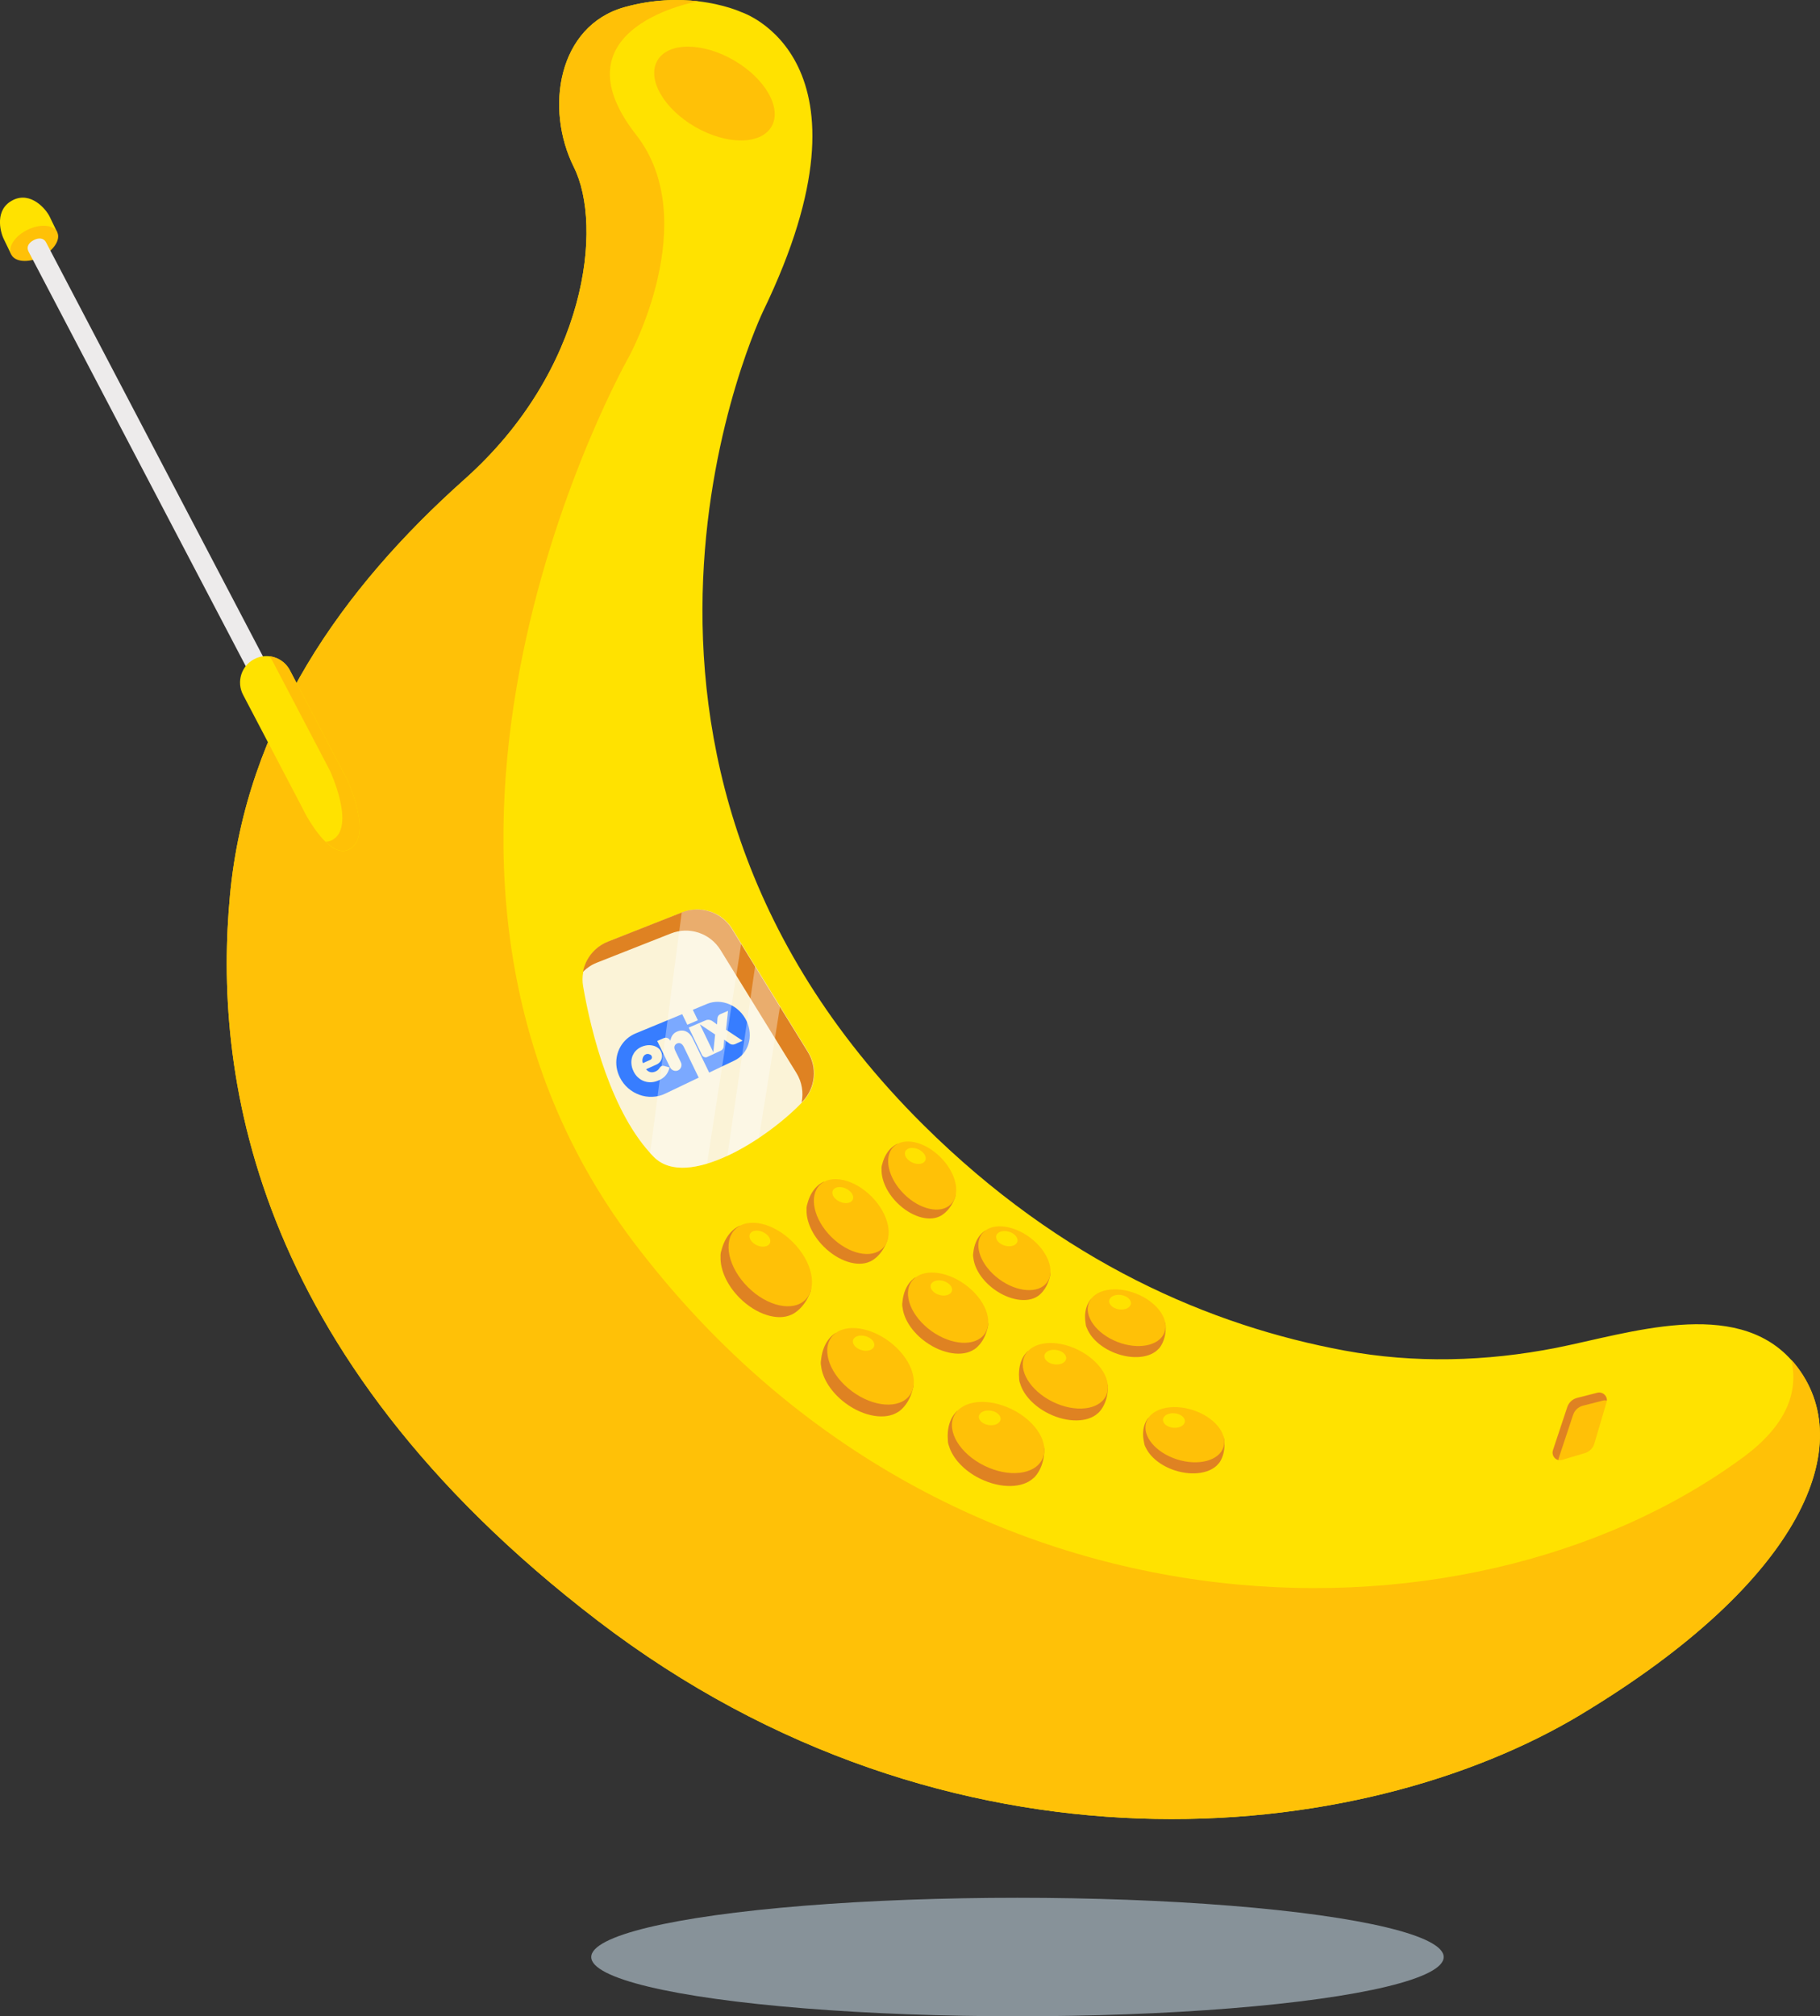 <?xml version="1.0" encoding="UTF-8"?>
<svg id="Calque_2" data-name="Calque 2" xmlns="http://www.w3.org/2000/svg" viewBox="0 0 358.34 396.8">
  <rect x="0" y="0" width="358.34" height="396.8" fill="#333333" stroke="none"/>
  <defs>
    <style>
      .cls-1 {
        fill: #edebeb;
      }

      .cls-2 {
        fill: #fbf3d7;
      }

      .cls-3 {
        fill: #ddf3ff;
        opacity: .5;
      }

      .cls-4 {
        fill: #ffe200;
      }

      .cls-5 {
        fill: #fff;
        opacity: .34;
      }

      .cls-6 {
        fill: #377dff;
      }

      .cls-7 {
        fill: #df8222;
      }

      .cls-8 {
        fill: #ffc107;
      }
    </style>
  </defs>
  <g id="Calque_3" data-name="Calque 3">
    <g>
      <path class="cls-4" d="M311.4,337.34c-43.56,26.25-124.39,34.64-193.69-18.36-69.28-53.01-75.58-109.19-72.43-142.78,3.15-33.59,22.04-60.36,46.19-81.88,24.15-21.52,27.29-49.87,21.52-61.42-5.77-11.55-3.15-27.81,9.97-31.49,5.59-1.56,10.6-1.61,14.5-1.16,5.24.61,8.49,2.13,8.49,2.13,0,0,28.41,9.09,4.3,58.87,0,0-41.99,87.14,31.49,160.08,27.44,27.26,56.86,39.63,82.95,44.46,13.78,2.56,27.94,2.17,41.7-.53,14.26-2.82,35.15-10.01,46.29,2.38.26.26.48.52.7.79,12.74,15.66,1.57,42.66-42,68.91Z"/>
      <path class="cls-8" d="M311.4,337.34c-43.56,26.25-124.39,34.64-193.69-18.36-69.28-53.01-75.58-109.19-72.43-142.78,3.15-33.59,22.04-60.36,46.19-81.88,24.15-21.52,27.29-49.87,21.52-61.42-5.77-11.55-3.15-27.81,9.97-31.49,5.59-1.56,10.6-1.61,14.5-1.16,0,0-28.84,5.02-12.22,26.27,13.2,16.88-1.32,43.52-1.32,43.52,0,0-56.31,98.79.76,174.32,60.97,80.7,163.65,82.79,218.5,42.46,8.32-6.12,11-12.6,9.52-19.18.26.26.48.52.7.79,12.74,15.66,1.57,42.66-42,68.91Z"/>
      <ellipse class="cls-8" cx="140.67" cy="18.41" rx="7.58" ry="12.98" transform="translate(54.39 131.03) rotate(-60)"/>
      <path class="cls-2" d="M134.39,179.56l-14.61,5.76c-3.52,1.39-5.61,5.05-4.97,8.78,1.55,9.06,5.6,25.15,13.91,33.57,6.58,6.67,22.68-3.73,29.45-10.99,2.46-2.64,2.84-6.6.94-9.67l-14.95-24.21c-2.04-3.3-6.16-4.67-9.77-3.25Z"/>
      <path class="cls-7" d="M159.04,207.01l-14.95-24.21c-2.04-3.3-6.16-4.67-9.77-3.25l-14.61,5.76c-2.61,1.03-4.43,3.31-4.93,5.95.76-.75,1.65-1.38,2.7-1.79l14.61-5.76c3.61-1.43,7.73-.06,9.77,3.25l14.95,24.21c1.1,1.78,1.41,3.86,1.02,5.8.09-.1.19-.19.27-.29,2.46-2.64,2.84-6.6.94-9.67Z"/>
      <path class="cls-8" d="M307.64,287.29l4.42-1.32c.89-.27,1.59-.97,1.85-1.86l2.4-8.14c.33-1.13-.69-2.19-1.83-1.9l-3.97,1.01c-.91.23-1.64.91-1.94,1.8l-2.82,8.49c-.39,1.16.7,2.28,1.87,1.93Z"/>
      <path class="cls-7" d="M306.91,286.93l2.82-8.49c.3-.89,1.03-1.57,1.94-1.8l3.97-1.01c.26-.07.51-.05.74,0,.04-.97-.87-1.78-1.88-1.52l-3.97,1.01c-.91.23-1.64.91-1.94,1.8l-2.82,8.49c-.29.88.26,1.74,1.06,1.94,0-.14.03-.28.08-.43Z"/>
      <path class="cls-7" d="M186.49,233.59c-.49-1.39-1.37-2.82-2.64-4.08-2.07-2.06-4.57-3.14-6.61-3.07l-.53-1.33s-2.16.71-3,3.97c-.03.1-.06.19-.08.29,0,.02-.01.04-.02.06-.05.25-.06.48-.04.7-.06,2.04,1.01,4.53,3.07,6.59,2.68,2.68,6.1,3.72,8.28,2.7h.01s1.99-.74,3.1-3.71c.35-.95-.38-1.63-1.53-2.13Z"/>
      <ellipse class="cls-8" cx="181.57" cy="231.35" rx="5.1" ry="7.99" transform="translate(-110.41 196.15) rotate(-45)"/>
      <path class="cls-7" d="M204.93,249.12c-.69-1.3-1.77-2.59-3.21-3.65-2.35-1.74-4.98-2.43-6.99-2.06l-.72-1.23s-2.04,1.02-2.38,4.37c-.01.1-.04.2-.04.3,0,.02,0,.04,0,.06-.01.25.01.48.06.7.24,2.03,1.67,4.33,4,6.07,3.04,2.25,6.58,2.78,8.59,1.46h.01s1.86-1.03,2.52-4.13c.21-.99-.61-1.56-1.83-1.88Z"/>
      <ellipse class="cls-8" cx="199.73" cy="247.62" rx="5.1" ry="7.99" transform="translate(-118.14 260.61) rotate(-53.45)"/>
      <path class="cls-7" d="M227.25,259.46c-1.01-1.08-2.38-2.04-4.04-2.7-2.72-1.07-5.44-1.06-7.28-.19l-1.02-1.01s-1.7,1.51-1.17,4.84c.02.1.02.2.04.3,0,.02,0,.04,0,.06.05.25.13.46.24.66.75,1.9,2.73,3.76,5.43,4.83,3.52,1.39,7.07.99,8.67-.81h.02s1.53-1.48,1.36-4.64c-.05-1.01-1-1.35-2.25-1.34Z"/>
      <ellipse class="cls-8" cx="221.84" cy="259.35" rx="5.1" ry="7.99" transform="translate(-100.94 370.23) rotate(-68.42)"/>
      <path class="cls-7" d="M238.68,282.09c-1.07-1.01-2.51-1.88-4.21-2.42-2.78-.89-5.5-.7-7.28.3l-1.08-.94s-1.6,1.62-.85,4.9c.02.1.03.2.06.3,0,.02,0,.04.01.06.07.24.16.45.28.64.88,1.84,2.97,3.57,5.74,4.46,3.61,1.16,7.12.51,8.6-1.39h.02s1.43-1.58,1.05-4.72c-.12-1-1.08-1.28-2.34-1.19Z"/>
      <ellipse class="cls-8" cx="233.28" cy="282.35" rx="5.1" ry="7.99" transform="translate(-106.79 418.33) rotate(-72.23)"/>
      <path class="cls-7" d="M215.77,271.37c-1.02-1.29-2.46-2.49-4.25-3.38-2.92-1.44-5.95-1.69-8.08-.88l-1.04-1.21s-2.03,1.52-1.75,5.27c0,.11,0,.22.02.34,0,.02,0,.04,0,.07.03.28.11.52.2.75.66,2.18,2.69,4.43,5.6,5.87,3.79,1.87,7.78,1.75,9.72-.1h.02s1.84-1.5,1.94-5.03c.03-1.13-.98-1.59-2.38-1.7Z"/>
      <ellipse class="cls-8" cx="209.76" cy="270.75" rx="5.69" ry="8.92" transform="translate(-125.94 338.67) rotate(-63.67)"/>
      <path class="cls-7" d="M203.04,283.57c-1.11-1.4-2.67-2.7-4.61-3.66-3.17-1.57-6.46-1.83-8.78-.96l-1.13-1.32s-2.21,1.65-1.9,5.72c0,.12,0,.24.02.37,0,.03,0,.05,0,.08.04.3.12.57.22.82.72,2.36,2.92,4.81,6.08,6.37,4.11,2.03,8.44,1.9,10.55-.11h.02s2-1.63,2.11-5.46c.04-1.22-1.07-1.72-2.58-1.85Z"/>
      <ellipse class="cls-8" cx="196.52" cy="282.9" rx="6.18" ry="9.68" transform="translate(-144.19 333.56) rotate(-63.67)"/>
      <path class="cls-7" d="M192.45,258.92c-.79-1.43-2-2.84-3.61-4-2.63-1.89-5.55-2.62-7.77-2.18l-.82-1.36s-2.24,1.16-2.57,4.88c-.01.11-.04.22-.04.33,0,.02,0,.04,0,.07-.01.28.02.53.08.77.29,2.24,1.91,4.78,4.53,6.66,3.4,2.45,7.33,2.98,9.54,1.48h.02s2.05-1.17,2.72-4.61c.22-1.1-.7-1.72-2.05-2.05Z"/>
      <ellipse class="cls-8" cx="186.67" cy="257.34" rx="5.65" ry="8.85" transform="translate(-131.24 258.39) rotate(-54.23)"/>
      <path class="cls-7" d="M177.63,270.68c-.83-1.56-2.13-3.1-3.85-4.38-2.82-2.09-5.98-2.92-8.39-2.47l-.87-1.48s-2.44,1.22-2.86,5.25c-.01.12-.04.24-.05.36,0,.03,0,.05-.01.07-.02.3.01.58.07.84.28,2.43,2,5.2,4.8,7.28,3.65,2.71,7.9,3.33,10.31,1.75h.02s2.23-1.23,3.02-4.95c.25-1.18-.74-1.87-2.19-2.25Z"/>
      <ellipse class="cls-8" cx="171.39" cy="268.89" rx="6.12" ry="9.59" transform="translate(-146.68 246.45) rotate(-53.45)"/>
      <path class="cls-7" d="M173,241.88c-.54-1.53-1.51-3.1-2.9-4.49-2.27-2.27-5.02-3.45-7.26-3.37l-.59-1.46s-2.38.78-3.29,4.36c-.03.11-.07.21-.09.32,0,.02-.01.04-.02.07-.06.27-.07.52-.05.77-.07,2.24,1.11,4.98,3.37,7.24,2.94,2.94,6.7,4.08,9.09,2.97h.01s2.19-.81,3.4-4.07c.39-1.04-.42-1.79-1.68-2.33Z"/>
      <ellipse class="cls-8" cx="167.6" cy="239.42" rx="5.61" ry="8.78" transform="translate(-120.2 188.64) rotate(-45)"/>
      <path class="cls-7" d="M157.69,251.61c-.6-1.7-1.68-3.46-3.23-5.01-2.53-2.53-5.6-3.85-8.1-3.76l-.65-1.63s-2.65.87-3.67,4.87c-.03.12-.08.23-.1.36,0,.03-.02.05-.02.07-.06.3-.07.58-.05.85-.08,2.5,1.24,5.56,3.76,8.08,3.28,3.28,7.48,4.55,10.15,3.31h.01s2.44-.91,3.8-4.55c.43-1.16-.46-2-1.88-2.61Z"/>
      <ellipse class="cls-8" cx="151.66" cy="248.86" rx="6.26" ry="9.79" transform="translate(-131.55 180.13) rotate(-45)"/>
      <path class="cls-4" d="M2.61,39.35c-3.71,1.79-2.6,6.17-1.89,7.65l1.49,3.08,9.05-4.38-1.49-3.08c-.72-1.48-3.68-4.96-7.17-3.27Z"/>
      <ellipse class="cls-8" cx="6.74" cy="47.89" rx="5.03" ry="2.98" transform="translate(-20.17 7.71) rotate(-25.8)"/>
      <path class="cls-1" d="M57.63,146.49c-.7,0-1.38-.38-1.73-1.05L5.63,49.53c-.5-.95.04-1.76.99-2.26.95-.5,1.96-.51,2.46.45l50.27,95.92c.5.95.13,2.13-.82,2.63-.29.15-.6.22-.9.22Z"/>
      <path class="cls-4" d="M59.58,159.11h0s.79,1.51.79,1.51c1.25,2.13,5,8.26,8.37,6.55,4.87-2.47-.37-13.68-.37-13.69l-11.3-21.57c-1.33-2.54-4.48-3.53-7.02-2.19-2.54,1.33-3.53,4.48-2.19,7.02l11.73,22.37h0Z"/>
      <path class="cls-8" d="M68.37,153.47l-11.3-21.57c-.84-1.6-2.4-2.58-4.07-2.76.25.29.48.61.66.96l11.3,21.57s5.24,11.22.37,13.69c-.41.21-.82.29-1.23.29,1.44,1.4,3.08,2.3,4.64,1.5,4.87-2.47-.37-13.68-.37-13.69Z"/>
      <ellipse class="cls-4" cx="180.21" cy="227.47" rx="1.43" ry="2.16" transform="translate(-101.32 297.88) rotate(-65.65)"/>
      <ellipse class="cls-4" cx="165.93" cy="235.19" rx="1.43" ry="2.16" transform="translate(-116.75 289.4) rotate(-65.65)"/>
      <ellipse class="cls-4" cx="149.61" cy="243.75" rx="1.43" ry="2.16" transform="translate(-134.14 279.57) rotate(-65.65)"/>
      <ellipse class="cls-4" cx="170.03" cy="264.32" rx="1.43" ry="2.16" transform="translate(-130.69 355.66) rotate(-74.14)"/>
      <ellipse class="cls-4" cx="185.34" cy="253.46" rx="1.43" ry="2.16" transform="translate(-109.12 362.49) rotate(-74.14)"/>
      <ellipse class="cls-4" cx="198.22" cy="243.75" rx="1.43" ry="2.16" transform="translate(-90.41 367.83) rotate(-74.14)"/>
      <ellipse class="cls-4" cx="220.51" cy="256.27" rx="1.43" ry="2.16" transform="translate(-65.87 435.93) rotate(-81.39)"/>
      <ellipse class="cls-4" cx="207.77" cy="267.09" rx="1.43" ry="2.16" transform="translate(-87.41 432.53) rotate(-81.39)"/>
      <ellipse class="cls-4" cx="231.12" cy="279.55" rx="1.43" ry="2.16" transform="translate(-69.35 482.72) rotate(-84.48)"/>
      <ellipse class="cls-4" cx="194.86" cy="279.03" rx="1.43" ry="2.16" transform="translate(-110.19 429.93) rotate(-81.39)"/>
      <g id="Page-1">
        <g id="emencia">
          <g id="Group">
            <polygon id="Shape" class="cls-6" points="140.44 207.08 140.8 203.59 137.8 201.59 140.44 207.08"/>
            <path id="Shape-2" data-name="Shape" class="cls-6" d="M128.01,207.55h0c-.28-.15-.58-.17-.82-.07-.33.14-.51.37-.62.69-.09.25-.16.64,0,1.06l1.45-.64c.48-.21.43-.82,0-1.05Z"/>
            <path id="Shape-3" data-name="Shape" class="cls-6" d="M139.22,197.57l-2.81,1.16.99,2.06-2.07.88-1.01-2.08-9.15,3.78c-2.07.85-3.42,2.67-3.75,4.73-.21,1.27-.02,2.64.61,3.91,1.65,3.36,5.7,4.78,8.95,3.22l6.59-3.15-2.93-6.04c-.17-.34-.37-.56-.6-.68-.23-.11-.48-.11-.73,0s-.42.29-.5.54c-.01.03-.02.06-.02.09-.04.23.02.49.16.79l1.1,2.27c.13.27.16.55.1.81-.08.34-.3.63-.63.79-.59.27-1.31,0-1.6-.61l-2.52-5.18,1.3-.56c.47-.2,1.05.02,1.29.51.03-.17.08-.34.14-.52s.13-.34.24-.5c.1-.15.23-.3.37-.43.15-.13.33-.24.54-.33.64-.27,1.24-.29,1.79-.04s.99.72,1.33,1.43l3.23,6.67,4.97-2.37c2.78-1.33,3.82-4.81,2.38-7.81-1.44-3.02-4.88-4.53-7.75-3.35ZM131.18,211.5c-.32.44-.8.8-1.42,1.09-.5.23-.99.36-1.48.39-.49.03-.97-.03-1.4-.18-.44-.15-.86-.39-1.23-.73-.38-.33-.69-.75-.93-1.26v-.02c-.24-.47-.36-.95-.4-1.43-.04-.48.01-.94.15-1.37.03-.09.06-.18.1-.27.14-.32.33-.62.58-.89.31-.34.7-.62,1.17-.82.26-.11.51-.19.75-.24.28-.06.55-.09.81-.08.49.02.94.12,1.35.33,0,0,.02,0,.03.02,1.45.77,1.46,2.81.01,3.46l-2.07.93c.26.32.55.51.87.57.32.07.66.02,1.01-.14.26-.12.47-.27.63-.47.07-.08.13-.17.19-.27.17-.29.52-.44.85-.34l1.07.29c-.11.52-.32,1-.64,1.43ZM144.69,205.5c-.33.15-.72.1-1.04-.12l-1.07-.78-.09,1.31c-.03.39-.24.71-.58.87l-2.67,1.24c-.38.18-.84-.01-1.04-.41l-2.6-5.38,3.34-1.43c.44-.19.96-.11,1.37.19l.87.63.08-1.2c.02-.38.24-.7.58-.84l1.5-.64-.39,3.71,3.26,2.16-1.5.69Z"/>
          </g>
        </g>
      </g>
      <path class="cls-5" d="M145.93,185.74l-6.72,43.26c-4.19,1.27-8.04,1.2-10.52-1.33-.23-.23-.46-.47-.69-.72l6.22-47.36.14-.05c3.62-1.42,7.72-.05,9.77,3.25l1.81,2.94Z"/>
      <path class="cls-5" d="M153.58,198.07l-4.15,25.88c-2,1.33-4.11,2.55-6.22,3.52l5.47-37.32,4.89,7.92Z"/>
      <ellipse class="cls-3" cx="200.33" cy="385.15" rx="83.92" ry="11.66"/>
    </g>
  </g>
</svg>